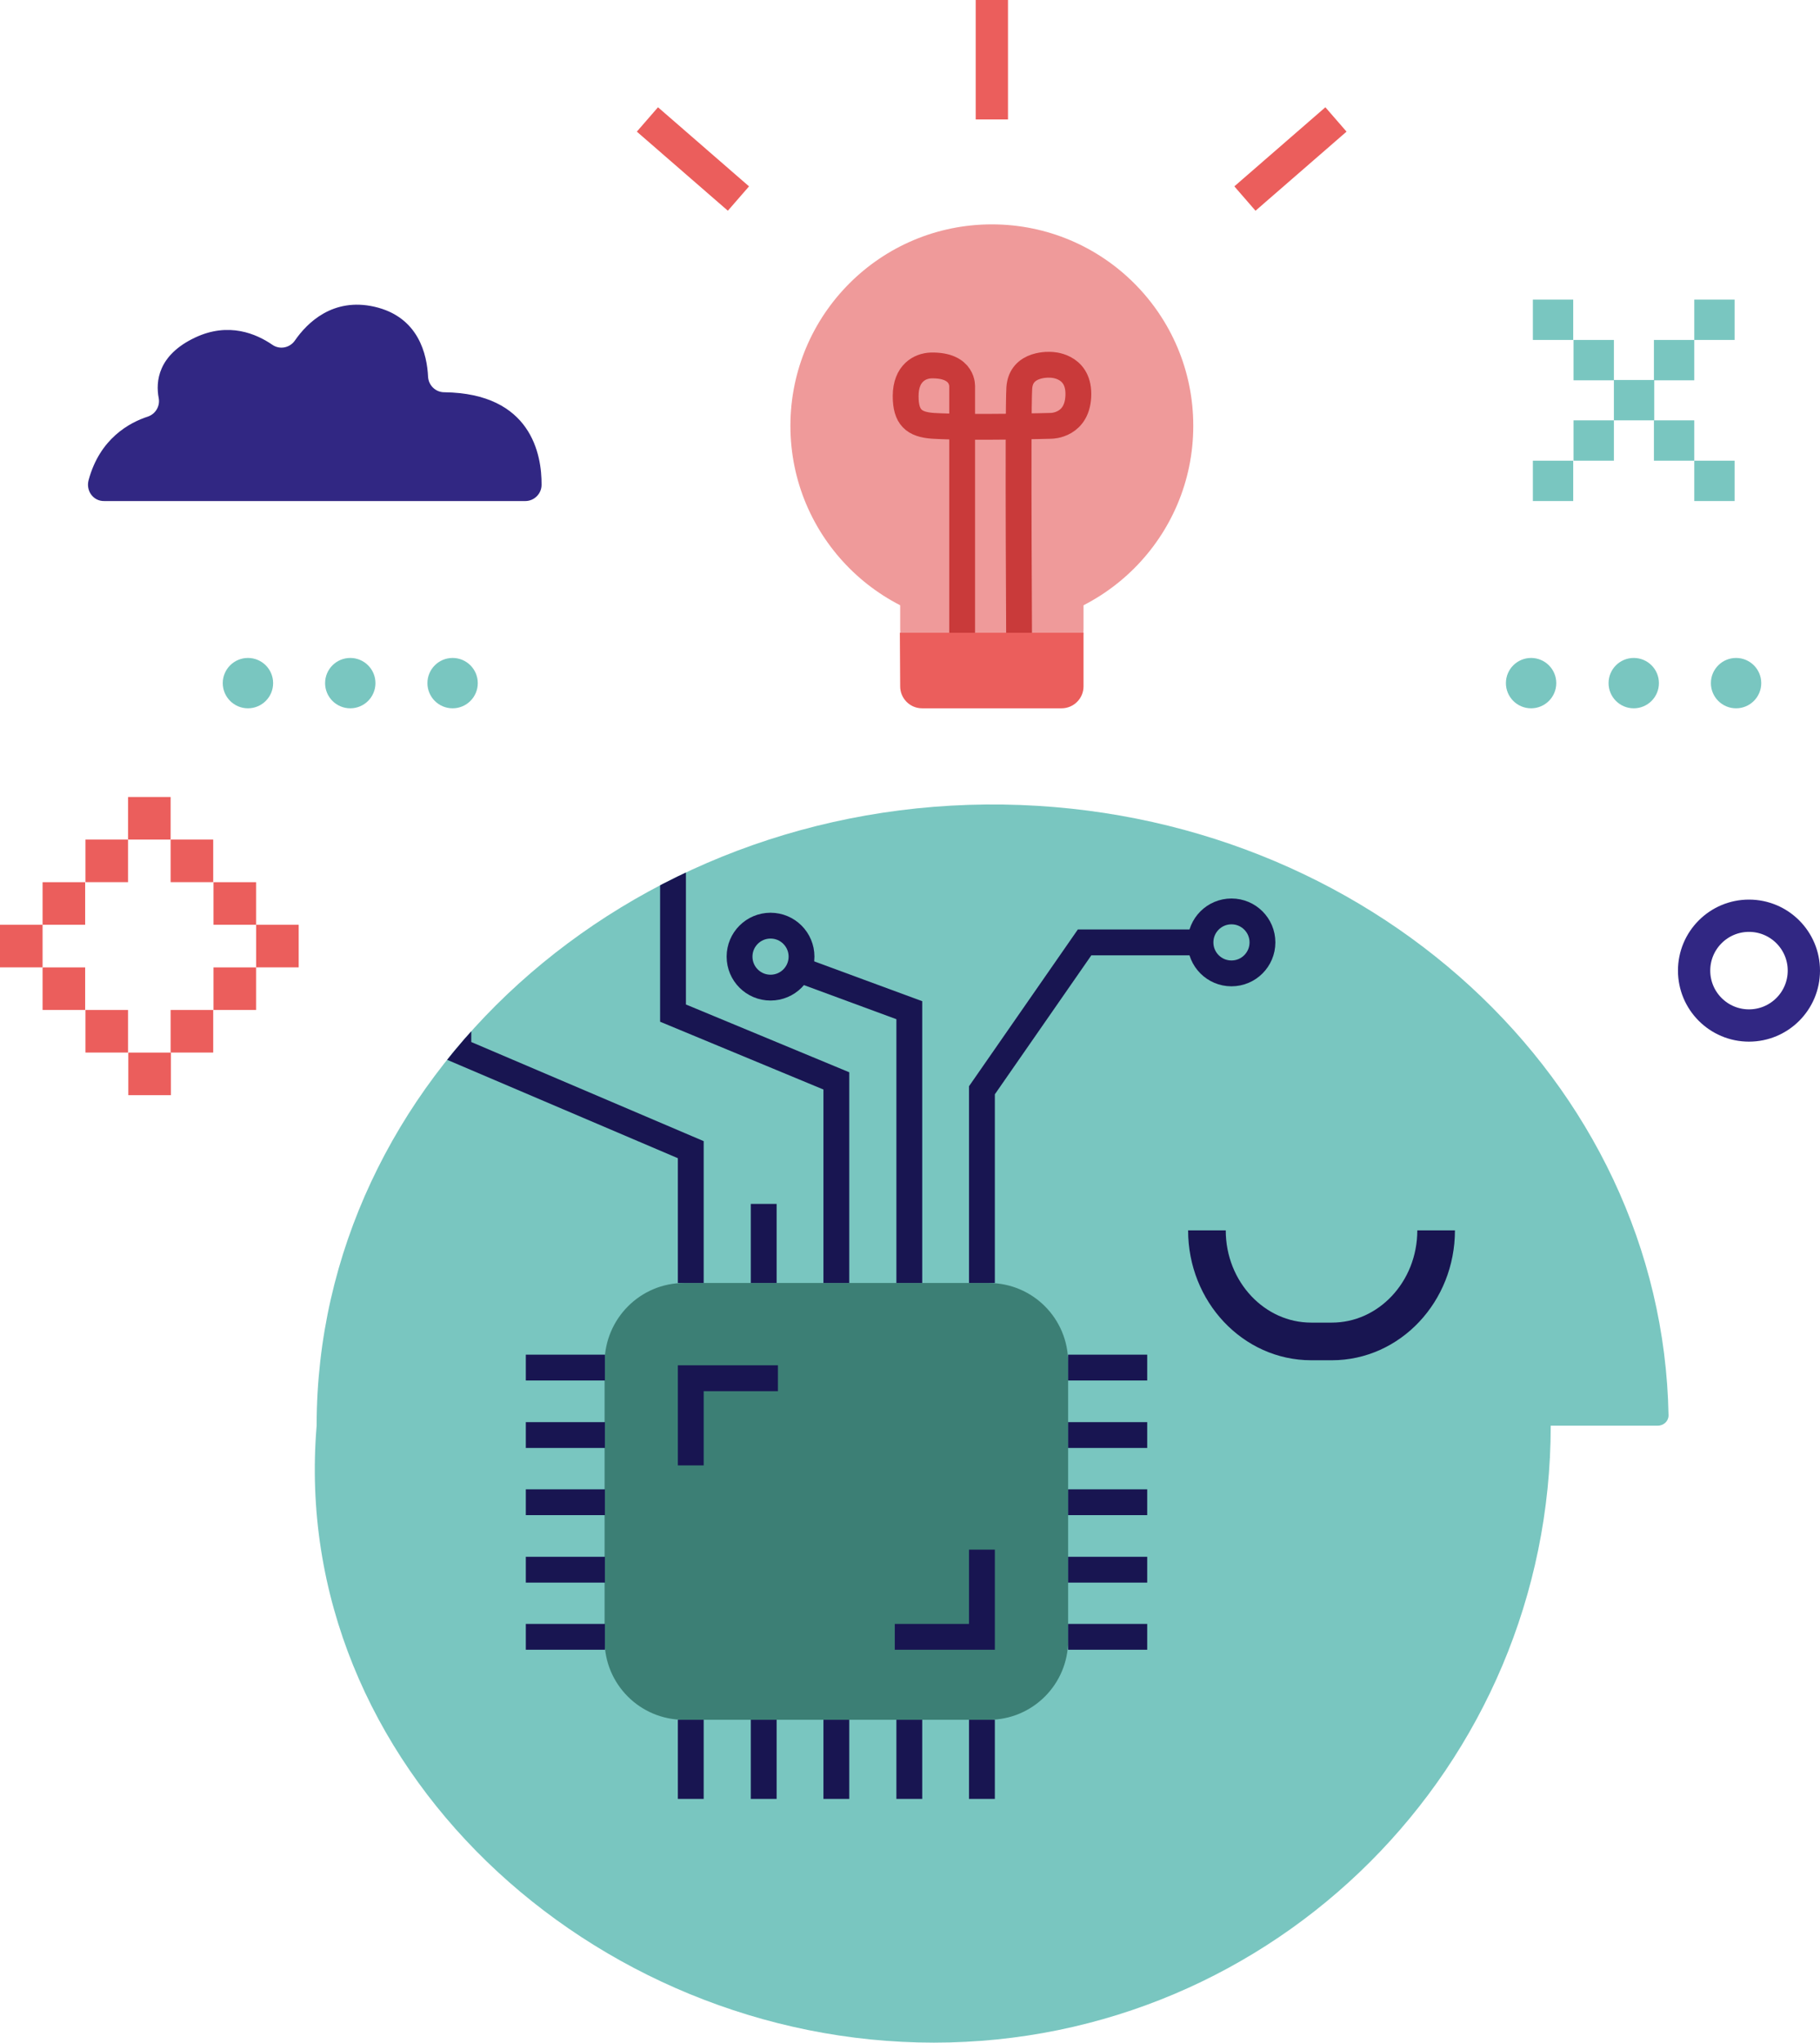 <?xml version="1.0" encoding="UTF-8"?>
<svg id="Ebene_1" data-name="Ebene 1" xmlns="http://www.w3.org/2000/svg" xmlns:xlink="http://www.w3.org/1999/xlink" viewBox="0 0 563.81 632.71">
  <defs>
    <style>
      .cls-1, .cls-2, .cls-3, .cls-4, .cls-5, .cls-6 {
        fill: none;
      }

      .cls-2 {
        stroke-width: 11.66px;
      }

      .cls-2, .cls-3, .cls-4, .cls-5, .cls-6 {
        stroke-miterlimit: 10;
      }

      .cls-2, .cls-6 {
        stroke: #181551;
      }

      .cls-7 {
        clip-path: url(#clippath);
      }

      .cls-8 {
        fill: #eb5e5c;
      }

      .cls-9 {
        fill: #ef9a9a;
      }

      .cls-10 {
        fill: #312783;
      }

      .cls-11 {
        fill: #3c7f75;
      }

      .cls-12 {
        fill: #79c6c0;
      }

      .cls-3 {
        stroke: #312783;
      }

      .cls-3, .cls-4 {
        stroke-width: 10px;
      }

      .cls-4 {
        stroke: #eb5e5c;
      }

      .cls-5 {
        stroke: #c93a3a;
      }

      .cls-5, .cls-6 {
        stroke-width: 8px;
      }
    </style>
    <clipPath id="clippath">
      <path class="cls-1" d="M310.89,249.21c-116.7-1.7-212.7,85.4-212.8,192.2v.2c-8.8,105.2,85.6,191.1,191.2,191.1s191.1-85.6,191.1-191.1h33.1c1.9,0,3.4-1.4,3.4-3.2-1.9-103.7-93.1-187.5-206-189.2h0Z"/>
    </clipPath>
  </defs>
  <g id="head">
    <g>
      <path class="cls-12" d="M310.89,249.21c-116.7-1.7-212.7,85.4-212.8,192.2v.2c-8.8,105.2,85.6,191.1,191.2,191.1s191.1-85.6,191.1-191.1h33.1c1.9,0,3.4-1.4,3.4-3.2-1.9-103.7-93.1-187.5-206-189.2h0Z"/>
      <path id="eye" class="cls-2" d="M444.89,381.11c0,19-14.5,34.4-32.3,34.4h-6.4c-17.8,0-32.3-15.4-32.3-34.4"/>
      <g class="cls-7">
        <g id="chip">
          <g>
            <path class="cls-11" d="M211.89,397.41h94.4c13.6,0,24.6,11,24.6,24.6v86.1c0,13.6-11,24.6-24.6,24.6h-94.4c-13.6,0-24.6-11-24.6-24.6v-86.1c.1-13.6,11.1-24.6,24.6-24.6Z"/>
            <g>
              <line class="cls-6" x1="304.19" y1="532.71" x2="304.19" y2="557.21"/>
              <line class="cls-6" x1="281.69" y1="532.71" x2="281.69" y2="557.21"/>
              <line class="cls-6" x1="259.09" y1="532.71" x2="259.09" y2="557.21"/>
              <line class="cls-6" x1="236.59" y1="532.71" x2="236.59" y2="557.21"/>
              <line class="cls-6" x1="213.99" y1="532.71" x2="213.99" y2="557.21"/>
            </g>
            <g>
              <polyline class="cls-6" points="304.19 372.91 304.19 397.41 304.19 337.71 335.99 291.91 373.99 291.91"/>
              <polyline class="cls-6" points="281.69 397.41 281.69 372.91 281.69 312.91 245.89 299.71"/>
              <polyline class="cls-6" points="259.09 397.41 259.09 372.91 259.09 334.81 208.49 313.81 208.49 252.11"/>
              <line class="cls-6" x1="236.59" y1="372.91" x2="236.59" y2="397.41"/>
              <polyline class="cls-6" points="213.99 397.41 213.99 372.91 213.99 356.11 141.99 325.41 141.99 255.71"/>
            </g>
            <g>
              <line class="cls-6" x1="355.39" y1="507.01" x2="330.89" y2="507.01"/>
              <line class="cls-6" x1="355.39" y1="486.21" x2="330.89" y2="486.21"/>
              <line class="cls-6" x1="355.39" y1="465.31" x2="330.89" y2="465.31"/>
              <line class="cls-6" x1="355.39" y1="444.51" x2="330.89" y2="444.51"/>
              <line class="cls-6" x1="355.39" y1="423.61" x2="330.89" y2="423.61"/>
            </g>
            <g>
              <line class="cls-6" x1="187.39" y1="507.01" x2="162.89" y2="507.01"/>
              <line class="cls-6" x1="187.39" y1="486.21" x2="162.89" y2="486.21"/>
              <line class="cls-6" x1="187.39" y1="465.31" x2="162.89" y2="465.31"/>
              <line class="cls-6" x1="187.39" y1="444.51" x2="162.89" y2="444.51"/>
              <line class="cls-6" x1="187.39" y1="423.61" x2="162.89" y2="423.61"/>
            </g>
            <polyline class="cls-6" points="213.99 453.91 213.99 426.91 240.99 426.91"/>
            <polyline class="cls-6" points="304.19 480.01 304.19 507.01 277.19 507.01"/>
          </g>
          <circle class="cls-6" cx="238.7" cy="296.32" r="9.6"/>
          <circle class="cls-6" cx="381.49" cy="291.91" r="9.6"/>
        </g>
      </g>
    </g>
  </g>
  <g id="lightbulb">
    <g>
      <g id="bulb">
        <circle class="cls-9" cx="307.26" cy="131.9" r="62.4"/>
        <path class="cls-9" d="M285.06,167.4h44.4c3.5,0,6.2,5.7,6.2,12.8v14.6c0,7.1-2.8,12.8-6.2,12.8h-44.4c-3.5,0-6.2-5.7-6.2-12.8v-14.6c-.1-7,2.7-12.8,6.2-12.8Z"/>
        <path class="cls-5" d="M298.06,207.6V119.9s.6-6.9-9.6-6.7c-3.4,.1-7.9,2.3-7.9,9.5,0,6.5,2.5,8.8,8.5,9.2,11.7,.7,36.6,0,36.6,0,0,0,8.4,0,8.4-9.9,0-9-8.5-9-8.5-9,0,0-9.3-.8-9.8,7.2-.5,8,0,87.4,0,87.4"/>
        <path class="cls-8" d="M278.76,196h56.9v16.6c0,3.8-3.1,6.8-6.8,6.8h-43.2c-3.8,0-6.8-3.1-6.8-6.8l-.1-16.6h0Z"/>
      </g>
      <g id="lines-2">
        <line class="cls-4" x1="307.26" y1="37" x2="307.26"/>
        <line class="cls-4" x1="385.66" y1="61.5" x2="413.86" y2="37"/>
        <line class="cls-4" x1="228.76" y1="61.5" x2="200.56" y2="37"/>
      </g>
    </g>
  </g>
  <g id="dots">
    <g id="dots_1" data-name="dots 1">
      <circle class="cls-12" cx="76.81" cy="211.6" r="7.8"/>
      <circle class="cls-12" cx="108.51" cy="211.6" r="7.8"/>
      <circle class="cls-12" cx="140.21" cy="211.6" r="7.8"/>
    </g>
    <g id="dots_2" data-name="dots 2">
      <circle class="cls-12" cx="474.31" cy="211.6" r="7.8"/>
      <circle class="cls-12" cx="506.11" cy="211.6" r="7.8"/>
      <circle class="cls-12" cx="537.81" cy="211.6" r="7.8"/>
    </g>
  </g>
  <g id="o-2">
    <g>
      <rect class="cls-8" x="52.86" y="312.84" width="13.19" height="13.19"/>
      <rect class="cls-8" x="52.86" y="260.06" width="13.19" height="13.19"/>
      <rect class="cls-8" x="79.34" y="286.45" width="13.19" height="13.19"/>
      <rect class="cls-8" x="66.14" y="299.65" width="13.19" height="13.19"/>
      <rect class="cls-8" x="66.14" y="273.26" width="13.19" height="13.19"/>
    </g>
    <g>
      <rect class="cls-8" x="26.47" y="312.84" width="13.19" height="13.19"/>
      <rect class="cls-8" x="26.47" y="260.06" width="13.19" height="13.19"/>
      <rect class="cls-8" x="39.67" y="246.87" width="13.19" height="13.19"/>
      <rect class="cls-8" x="39.75" y="326.04" width="13.19" height="13.19"/>
      <rect class="cls-8" x="0" y="286.45" width="13.19" height="13.19"/>
      <rect class="cls-8" x="13.19" y="299.65" width="13.19" height="13.19"/>
      <rect class="cls-8" x="13.19" y="273.26" width="13.19" height="13.19"/>
    </g>
  </g>
  <circle id="o-3" class="cls-3" cx="541.81" cy="300.65" r="17"/>
  <g id="x-4">
    <rect class="cls-12" x="487.46" y="105.3" width="12.5" height="12.5"/>
    <rect class="cls-12" x="499.96" y="117.7" width="12.5" height="12.5"/>
    <rect class="cls-12" x="512.36" y="130.2" width="12.5" height="12.5"/>
    <rect class="cls-12" x="524.86" y="142.7" width="12.5" height="12.5"/>
    <rect class="cls-12" x="474.86" y="92.8" width="12.5" height="12.5"/>
    <rect class="cls-12" x="487.46" y="130.2" width="12.5" height="12.5"/>
    <rect class="cls-12" x="512.36" y="105.3" width="12.5" height="12.5"/>
    <rect class="cls-12" x="524.86" y="92.8" width="12.5" height="12.5"/>
    <rect class="cls-12" x="474.86" y="142.7" width="12.5" height="12.5"/>
  </g>
  <g id="cloud">
    <path id="cloud-2" class="cls-10" d="M32.32,155.2H162.75c2.75,0,5.02-2.27,5.02-5.02,.08-9.32-3.16-28.35-30.14-28.68-2.67,0-4.86-2.11-5.02-4.78-.32-6.8-2.84-18.55-16.61-21.71-12.88-2.92-20.82,4.94-24.63,10.45-1.62,2.35-4.78,2.92-7.05,1.3-4.86-3.32-13.45-7.13-23.9-2.19-11.5,5.43-12.23,13.61-11.26,18.71,.49,2.51-.97,4.94-3.32,5.75-5.75,1.86-14.91,6.8-18.39,19.69-.89,3.32,1.46,6.56,4.86,6.48h0Z"/>
  </g>
</svg>